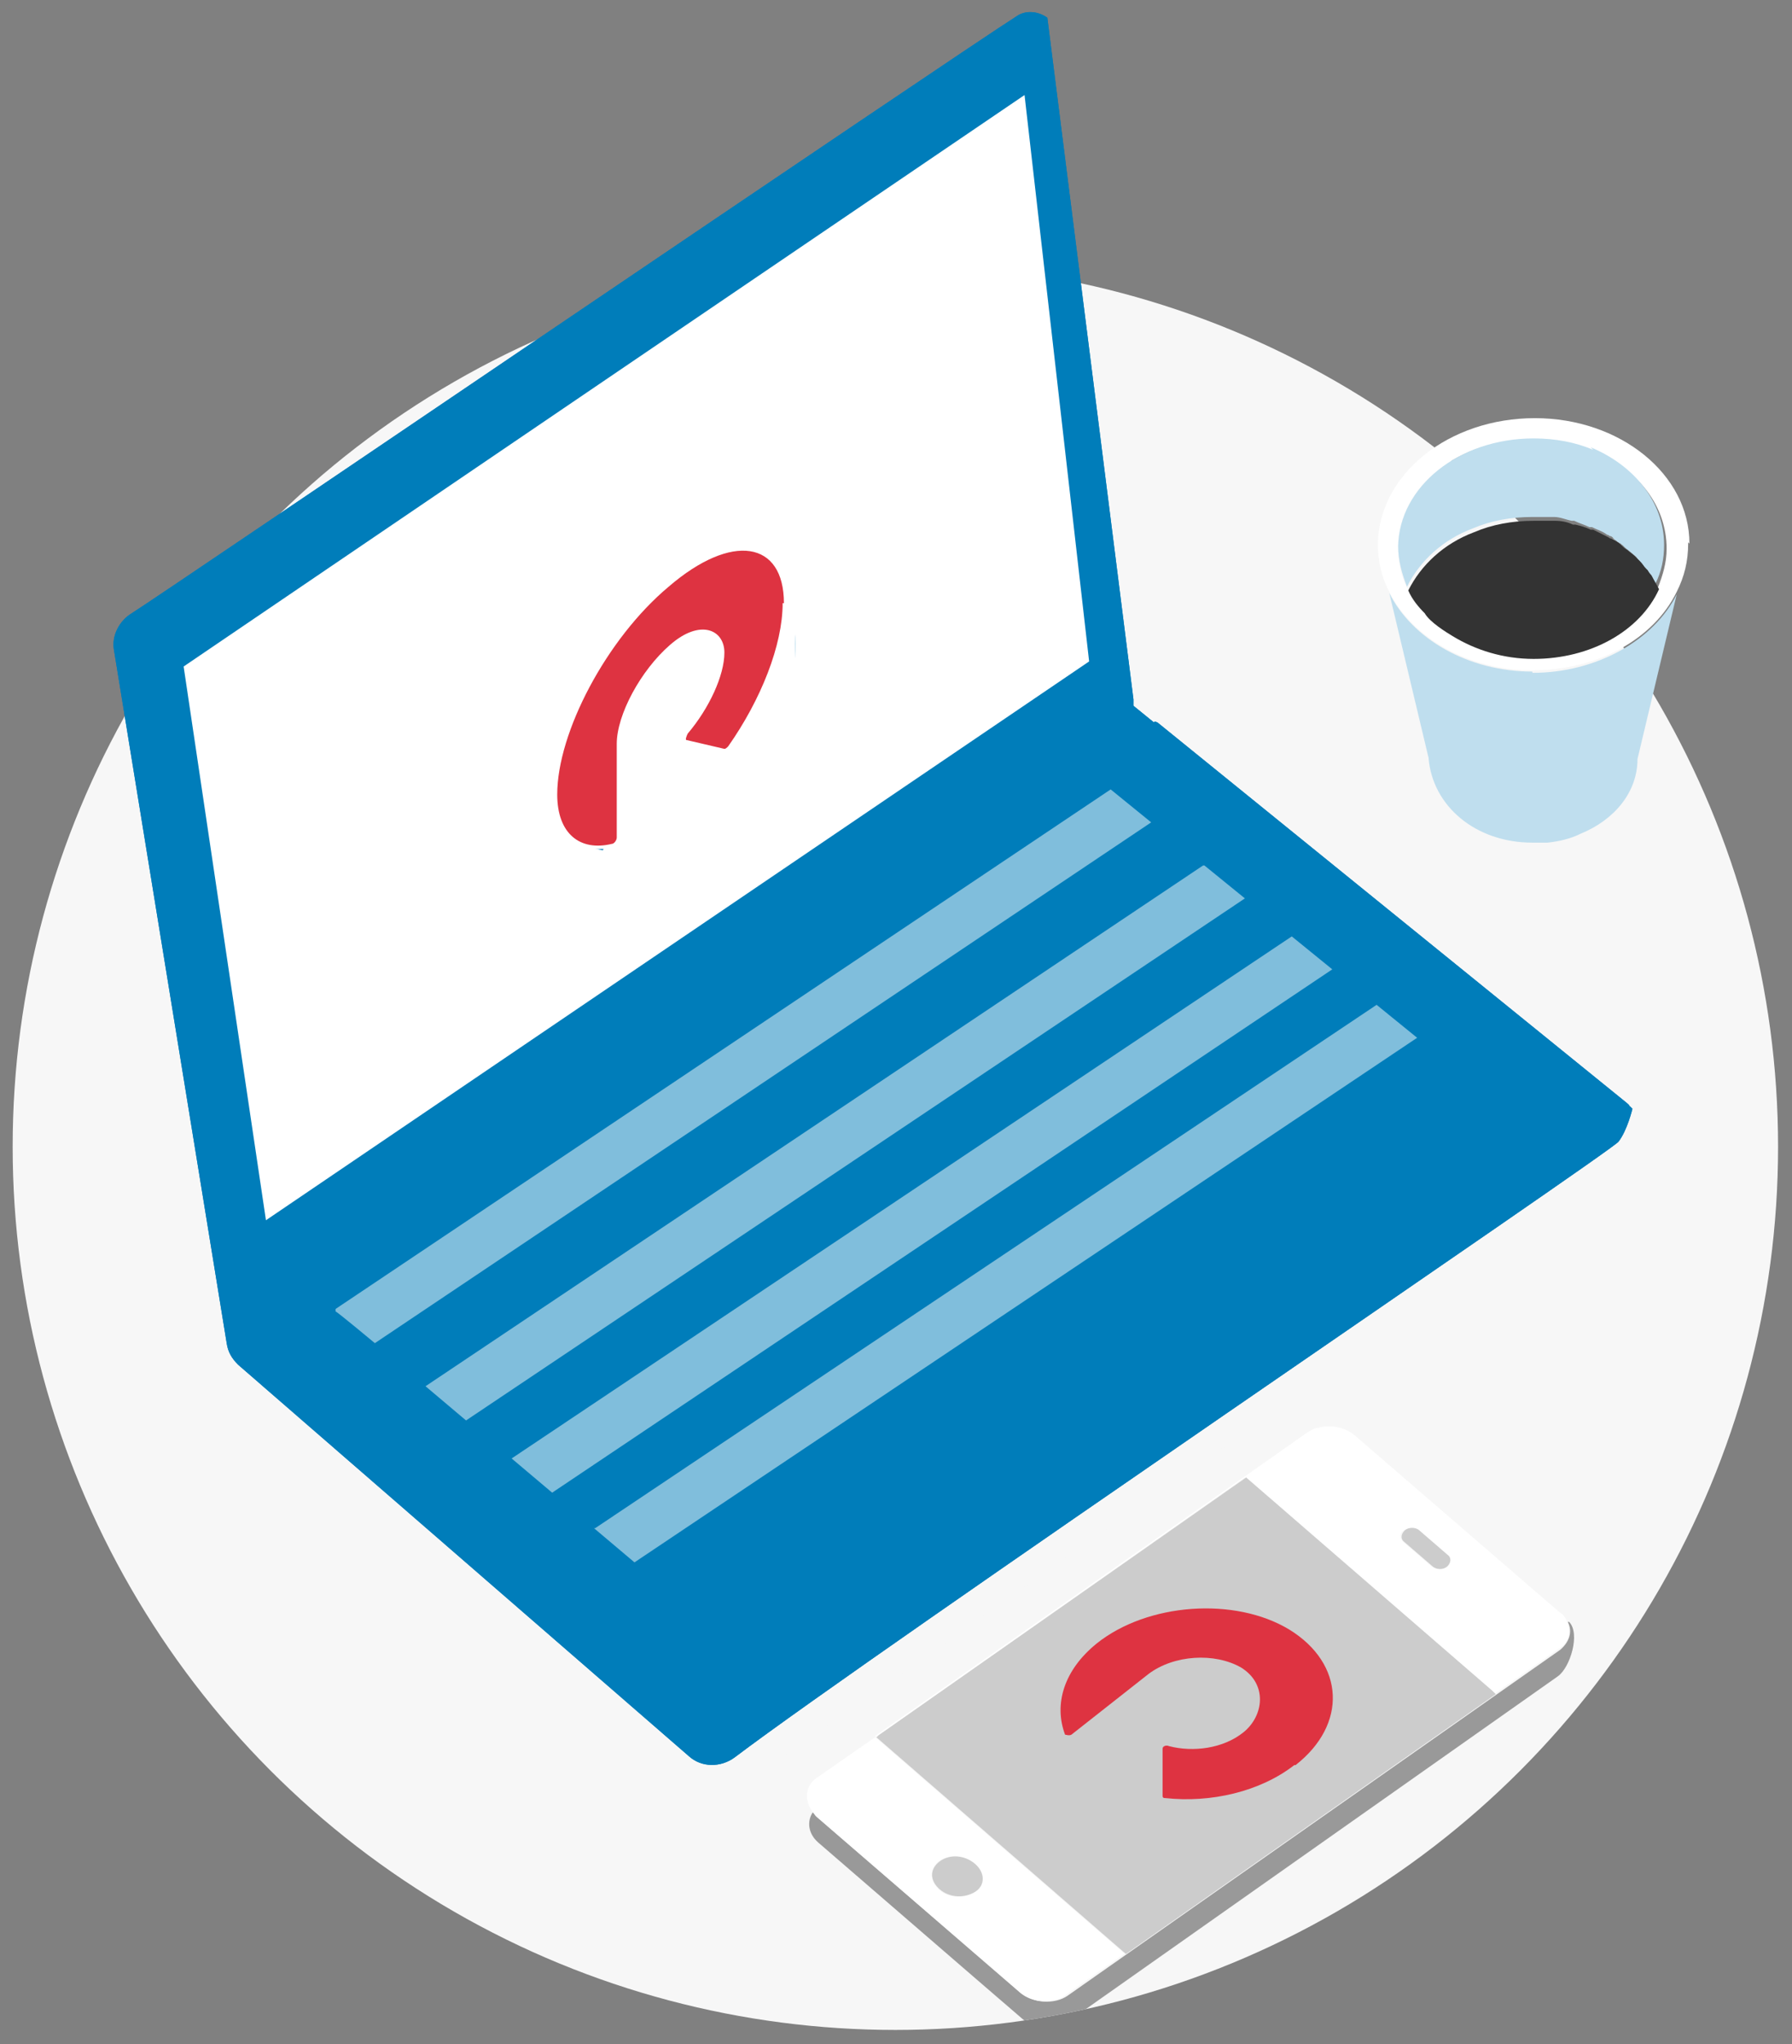 <svg xmlns="http://www.w3.org/2000/svg" width="141.5" height="161.33"><rect width="100%" height="100%" fill="#808080" stroke="none"/><defs><clipPath id="clippath"><circle cx="70.7" cy="90.5" r="69.7" fill="none"/></clipPath><style>.st2{fill:#007dba}.st3{fill:#ccc}.st5{fill:#fff}.st6{fill:#f7f7f7}.st7{fill:#de3341}.st9{fill:#bfdeee}</style></defs><g id="Layer_1"><g id="BG_CIRCLES"><circle id="SVGID" class="st6" cx="70.7" cy="90.5" r="69.7"/><g clip-path="url(#clippath)"><path class="st6" d="M64.1 142.9c-.7-.8-.5-1.9.4-2.6l4.6-3.2 34.3-24.1c.2-.1.4-.2.7-.3l-.6-.5c-1-.9-2.7-1-3.7-.2l-38.9 27.3c-1 .7-1.1 2 0 2.9L77 156.1l-12.5-10.8c-.8-.7-1-1.7-.4-2.4z"/><path d="M123.8 128c.4.8.1 1.6-.6 2.2l-38.9 27.3c-1 .7-2.7.6-3.7-.2l-16.1-13.9c-.1-.1-.2-.2-.3-.4-.5.7-.4 1.7.4 2.4l12.5 10.8 3.6 3.1c1 .9 2.7 1 3.7.2l38.6-27.2c1-.7 1.8-3.4.9-4.3z" fill="#999"/><path class="st5" d="M69.2 137.1l29.1-20.5 19.4 16.8.3.3-29.2 20.5-19.7-17.1-4.6 3.2c-.9.6-1 1.7-.4 2.6 0 .1.2.2.3.4l16.1 13.9c1 .9 2.7 1 3.7.2l38.9-27.3c.8-.5 1-1.4.6-2.2-.1-.3-.3-.5-.6-.7L107 113.3c-.8-.7-2-.9-3-.6-.2 0-.5.2-.7.3l-34.2 24zm7.7 12.2c-.8.6-2.1.5-2.8-.2s-.7-1.6 0-2.2c.8-.6 2.1-.5 2.8.2s.7 1.6 0 2.2zm37.3-25.7c-.3.2-.9.2-1.2 0l-2.2-1.9c-.3-.3-.3-.7 0-.9s.9-.2 1.2 0l2.2 1.9c.3.3.3.7 0 .9z"/><path class="st3" d="M88.9 154.2l29.2-20.5-.3-.3-19.4-16.8L69.3 137 89 154.1zm12.3-12.9c-2.8 2-6.3 2.3-10 1.5l.7-3.2c2.2.5 4.3.5 6.3-.9 2.5-1.8 2.5-4.6.2-6.6s-5.9-2.3-8.4-.5c-2 1.4-2.2 3-1.8 4.8l-4.2.2c-.6-3 .1-5.6 2.9-7.6 4.1-2.9 10.3-2.3 14.3 1.2 4 3.4 4.1 8.3 0 11.2zm10.9-20.5c-.3-.3-.9-.3-1.2 0s-.3.7 0 .9l2.2 1.9c.3.3.9.3 1.2 0s.3-.7 0-.9l-2.2-1.9zm-37.9 26.1c-.8.6-.8 1.5 0 2.2s2 .7 2.8.2.8-1.5 0-2.2-2-.8-2.8-.2z"/><path class="st3" d="M118.1 133.7l-29.2 20.5-19.7-17.1 29.2-20.4 19.7 17z"/></g></g><g id="PRIMARY"><path class="st9" d="M121 53c-5.1 0-9.5-2.6-11.3-6.2l3.1 13c.3 3.8 3.7 6.7 8.2 6.7h1.2c.9-.1 1.8-.3 2.6-.7 2.7-1.1 4.5-3.3 4.5-5.9l3.1-13c-1.8 3.6-6.3 6.2-11.4 6.2zm12.4-10.1z"/><path class="st5" d="M133.4 42.9c0-5.5-5.5-9.9-12.2-9.9-6.8 0-12.3 4.4-12.4 9.9 0 1.4.3 2.7.9 3.8 1.8 3.6 6.2 6.2 11.3 6.2 5.2 0 9.6-2.5 11.4-6.2.6-1.2.9-2.4.9-3.8v-.1zm-2.5 3.4c-1.6 3.2-5.4 5.5-9.9 5.5-2.4 0-4.6-.7-6.4-1.8-.5-.3-1.8-1.1-2.2-1.8-.5-.6-.9-1.2-1.3-1.8-.5-1-.7-2.1-.7-3.2 0-4.8 4.8-8.6 10.7-8.5 1.7 0 3.3.3 4.7.9 3.5 1.4 5.8 4.3 5.8 7.7 0 1.1-.3 2.1-.7 3.1z"/><path class="st5" d="M127.7 42.8c-.2 0-.3-.2-.4-.3.3.2.5.3.8.5-.1 0-.2-.2-.3-.2z"/><path class="st9" d="M125.8 35.5c-1.4-.6-3-.9-4.7-.9-5.9 0-10.6 3.8-10.7 8.5 0 1.1.3 2.2.7 3.2 1-2 2.8-3.7 5.2-4.6 1.4-.6 3-.9 4.7-.9h1.7c.5 0 .9.2 1.4.3h.2c.4.2.8.3 1.2.5h.2c.4.2.8.3 1.2.6 0 0 .1 0 .2.1.2 0 .3.2.4.3.1 0 .2.2.3.2.2.1.3.2.5.4s.4.3.6.5c.1.1.3.2.4.4.2.2.4.4.5.6 0 .1.2.2.3.3.2.3.5.7.6 1.1.5-1 .7-2 .7-3.1 0-3.4-2.4-6.3-5.8-7.7z"/><path d="M130 44.9c-.2-.2-.3-.4-.5-.6l-.4-.4c-.2-.2-.4-.3-.6-.5-.2-.1-.3-.2-.5-.4s-.5-.4-.8-.5c0 0-.1 0-.2-.1l-1.2-.6h-.2c-.4-.2-.8-.3-1.2-.4h-.2c-.4-.2-.9-.3-1.4-.3h-1.7c-1.7 0-3.3.3-4.7.9-2.4.9-4.2 2.6-5.2 4.6.3.7.8 1.3 1.3 1.8.4.7 1.7 1.5 2.2 1.8 1.8 1.1 4 1.8 6.4 1.8 4.5 0 8.4-2.2 9.9-5.5-.2-.4-.4-.7-.6-1.1-.1-.1-.2-.2-.3-.4z" fill="#333"/></g><g id="SECONDARY"><path class="st2" d="M128.7 87.4c0-.2-.2-.3-.3-.4L91.5 57.1c-.1-.1-.3-.2-.4-.1l-1.6-1.3v-.5L82.7 1.4c-.7-.5-1.6-.6-2.3-.2-4.9 3.1-67 45.3-70 47.2-1 .6-1.6 1.8-1.4 2.9l8.9 54.7c.1.7.4 1.2.9 1.7l35.6 30.9c1 .9 2.5.9 3.6.1 11.1-8.4 69.2-47.8 69.8-48.6.7-.9 1.1-2.6 1.1-2.6l-.2-.2z"/><path class="st2" d="M128.7 87.4c0-.2-.2-.3-.3-.4L91.5 57.1c-.1-.1-.3-.2-.4-.1l-1.6-1.3v-.5L82.7 1.4c-.7-.5-1.6-.6-2.3-.2-4.9 3.1-67 45.3-70 47.2-1 .6-1.6 1.8-1.4 2.9l8.9 54.7c.1.7.4 1.2.9 1.7l35.6 30.9c1 .9 2.5.9 3.6.1 11.1-8.4 69.2-47.8 69.8-48.6.7-.9 1.1-2.6 1.1-2.6l-.2-.2zM47.9 26.7c.8-.4 1.7-.3 1.9.1s-.3 1.1-1.1 1.5c-.8.4-1.7.3-1.9-.1s.3-1.1 1.1-1.5zM14.5 52.6l33.8-22.8L80.9 7.5 86 52.2l-59.1 40-5.9 4.1-6.5-43.7zm12.1 50.8v-.2c-.1 0 61-41 61-41l3.2 2.6-61.3 41.1-3-2.5zm7 6L95 68.3l3.2 2.6-61.5 41.2-3.2-2.7zm6.8 5.8L102 74l3.2 2.6-61.6 41.3-3.2-2.7zm9.6 8.1l-3.2-2.7 61.7-41.3 3.2 2.6-61.8 41.4z"/><path class="st5" d="M86 52.2L80.9 7.5 14.5 52.6 21 96.3l65-44.1zM52.8 46c5.6-2.8 10-.8 10 4.8s-1.9 7.6-5 11.2l-2.5-2.1c1.8-2.1 3.1-4.3 3.1-7s-2.5-4.6-5.7-3-5.7 5.3-5.7 8.7 1.3 3.6 3.1 4l-2.5 4.5c-3-.6-5-2.5-5-6.3 0-5.6 4.5-11.9 10-14.6z"/><path d="M87.7 62.3l-61.2 41v.2c.1 0 3.1 2.5 3.1 2.5l61.3-41.1-3.2-2.6zm7.3 6l-61.4 41.1 3.2 2.7 61.5-41.2-3.2-2.6zm7 5.6l-61.6 41.2 3.2 2.7 61.6-41.3-3.2-2.6zm-55.1 46.7l3.2 2.7 61.8-41.4-3.2-2.6L47 120.6z" fill="#80bedc"/></g><path class="st5" d="M38.4 43.2h24.4V67H38.4z"/><path class="st7" d="M61.8 47.6c0 3.3-1.7 7.6-4.3 11.3-.1.1-.2.2-.3.2l-3-.7c-.1 0 0-.3.1-.5 1.7-2 2.9-4.6 2.9-6.4s-1.9-2.7-4.3-.6c-2.3 2-4.2 5.5-4.2 7.8v7.4c0 .2-.2.5-.4.5-2.5.6-4.3-.8-4.3-3.9 0-4.9 3.9-12.3 8.8-16.4 5-4.3 9.1-3.6 9.1 1.3z"/></g><path class="st7" d="M102.2 139.3c-2.7 2.1-6.6 3-10.2 2.6-.1 0-.2 0-.2-.2V138c0-.2.3-.3.5-.2 1.9.5 4.3.2 5.9-1.1s1.9-3.8-.2-5.1c-2.1-1.2-5.3-1-7.3.5l-6.1 4.8c-.2.1-.4 0-.5 0-.9-2.4-.1-5.1 2.5-7.2 4-3.2 10.9-3.7 15.2-1.1 4.4 2.7 4.6 7.5.5 10.7z" id="Layer_2"/></svg>